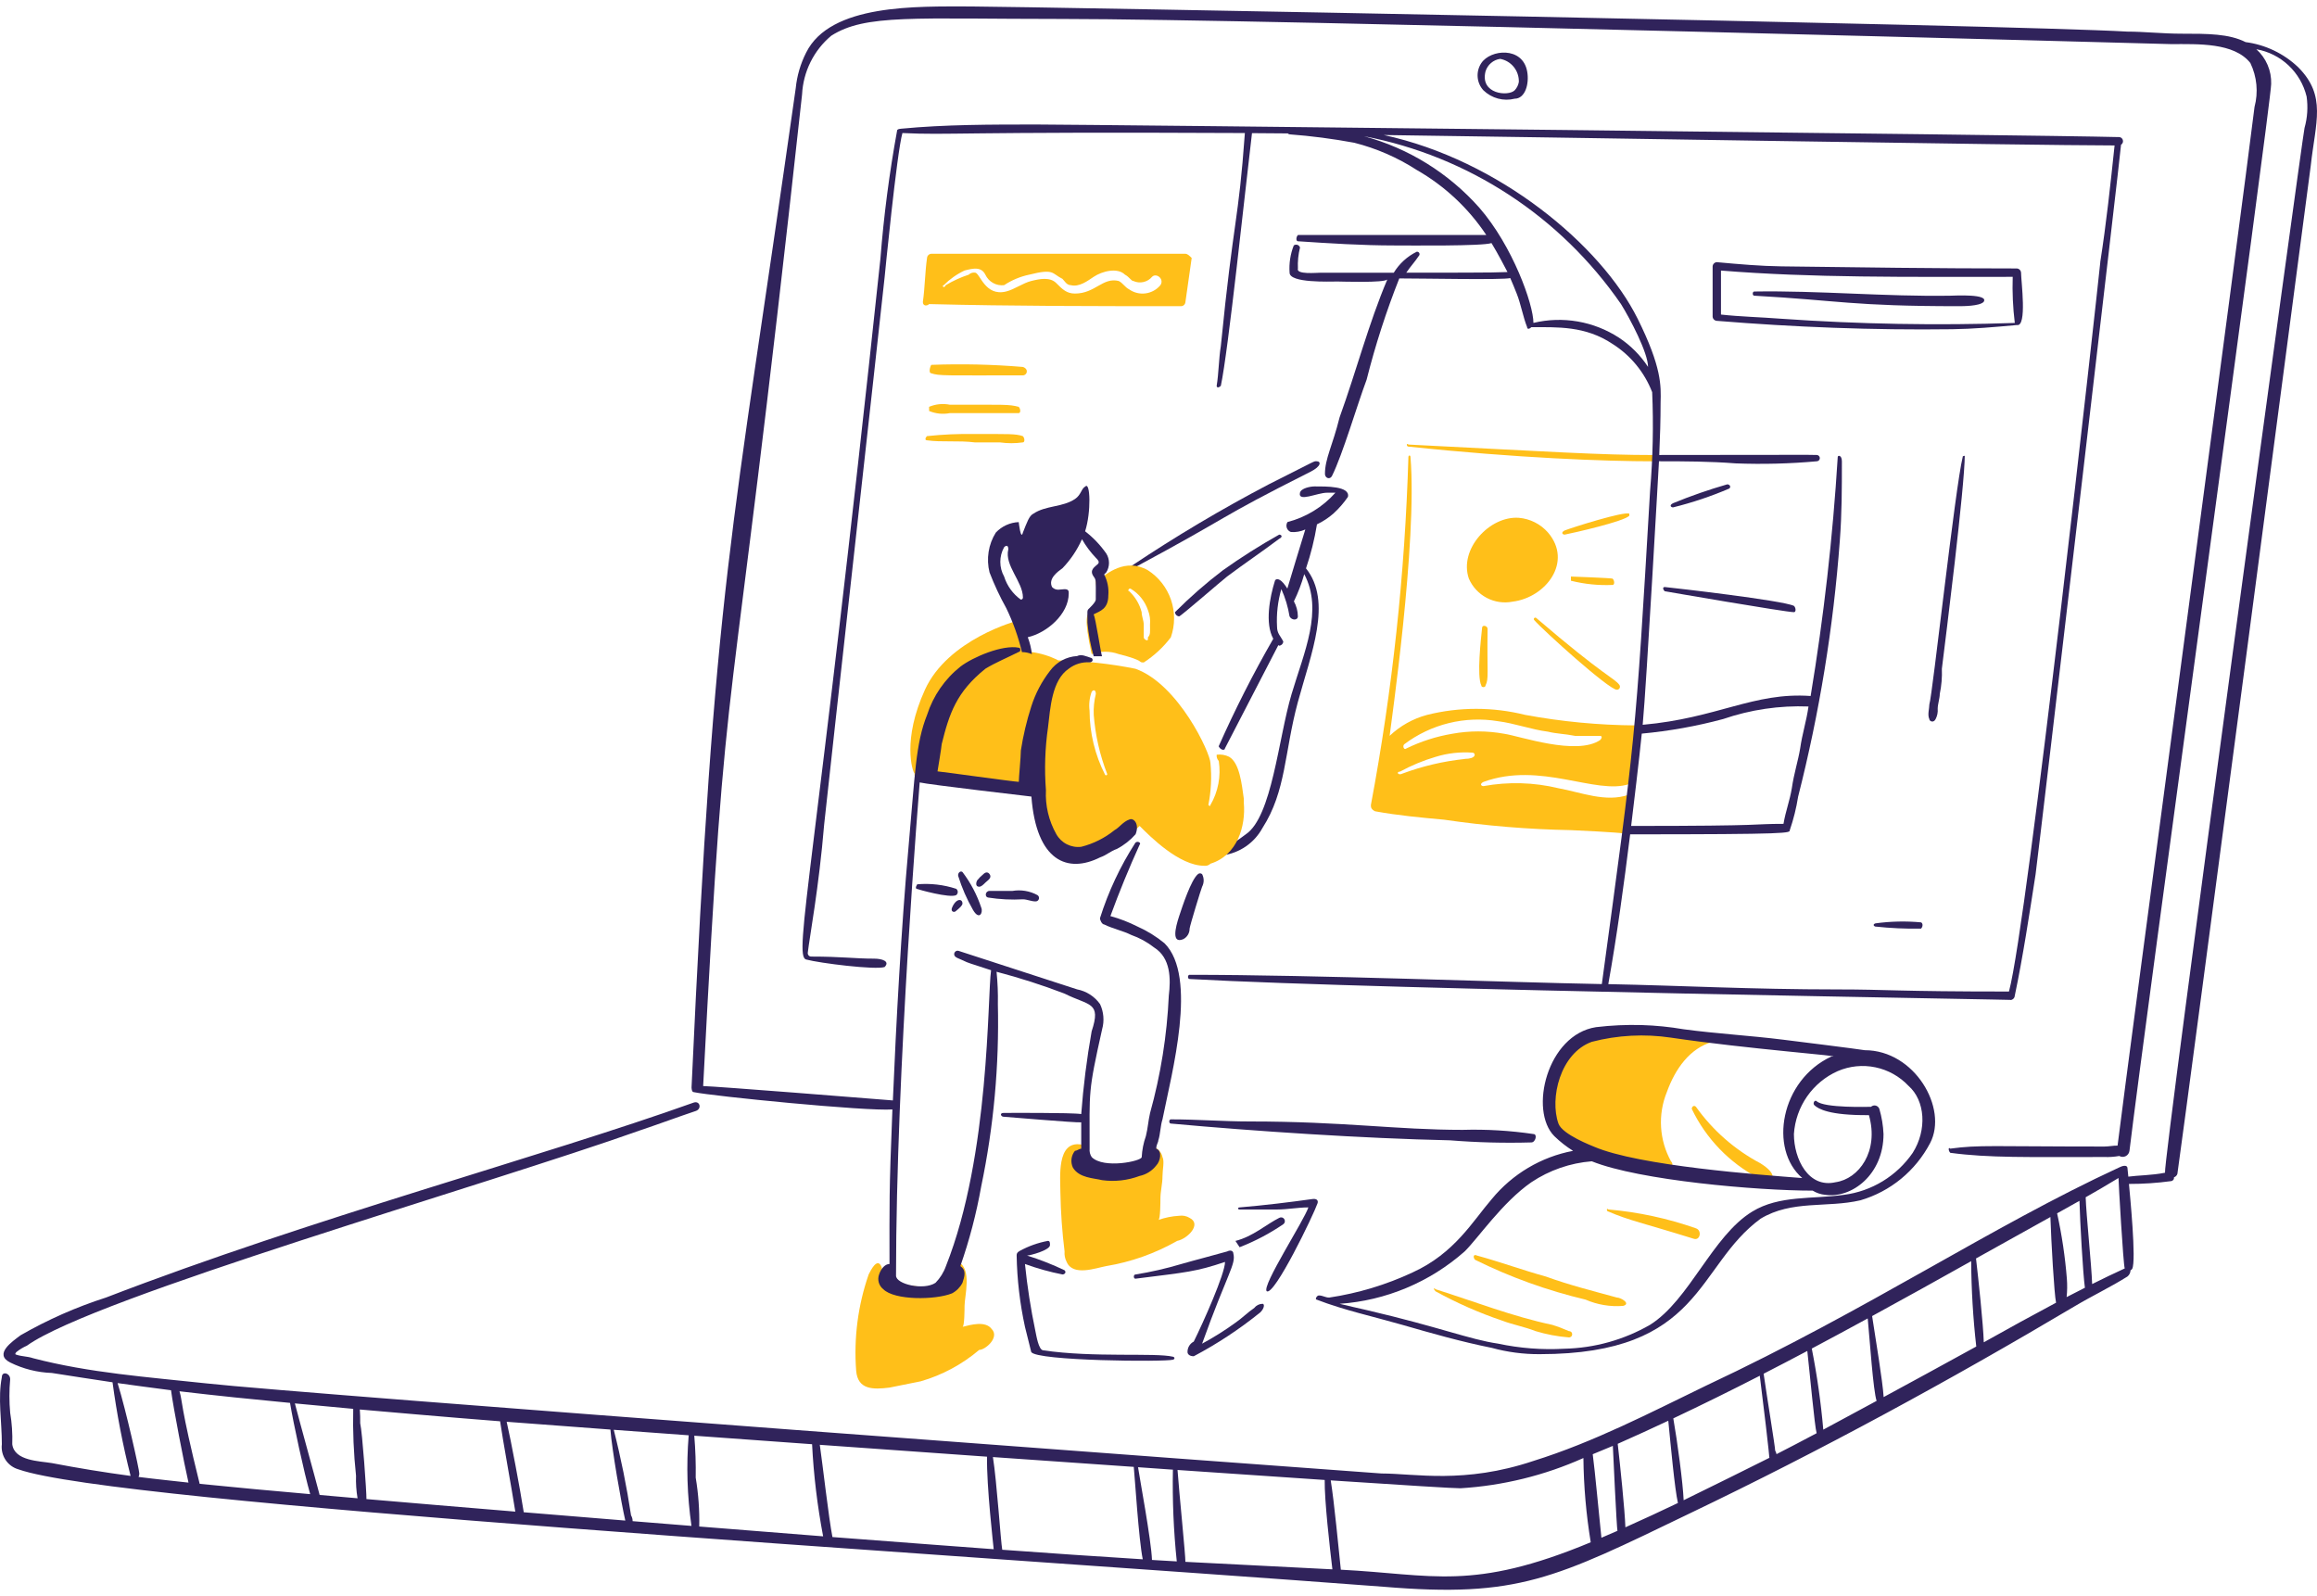 <svg width="180" height="124" viewBox="0 0 180 124" fill="none" xmlns="http://www.w3.org/2000/svg">
<path d="M102.128 37.787C101.805 37.787 101.079 37.921 100.991 38.276C100.812 39.038 102.326 38.276 103.097 38.276H103.744C102.755 39.39 101.459 40.184 100.02 40.555C99.978 40.621 99.951 40.696 99.942 40.775C99.933 40.853 99.941 40.932 99.967 41.007C99.992 41.081 100.034 41.149 100.089 41.204C100.145 41.26 100.212 41.303 100.286 41.329C100.669 41.358 101.054 41.291 101.405 41.132C100.933 42.66 100.468 44.189 100.01 45.721C99.915 45.569 99.809 45.424 99.694 45.288V45.277H99.681C99.343 44.883 99.09 44.974 99.046 45.114C98.638 46.413 98.258 48.43 98.916 49.623C97.357 52.33 95.942 55.118 94.675 57.976C94.837 58.302 95.161 58.302 95.161 58.139C95.256 57.942 99.262 50.212 99.312 50.114L99.371 50.161C99.454 50.155 99.533 50.119 99.593 50.059C99.652 49.999 99.688 49.92 99.694 49.835C99.472 49.39 99.209 49.216 99.209 48.68C99.155 47.696 99.268 46.709 99.543 45.763C99.849 46.437 100.063 47.15 100.18 47.882C100.342 48.208 100.827 48.208 100.827 47.882C100.822 47.473 100.716 47.072 100.519 46.715C100.849 46.036 101.119 45.329 101.323 44.602C102.812 47.424 101.312 50.655 100.342 53.906C99.308 57.371 98.821 63.446 96.779 64.815C96.157 65.287 95.509 65.721 94.837 66.118C94.675 66.281 94.675 66.442 94.999 66.442C95.641 66.356 96.253 66.12 96.787 65.753C97.322 65.385 97.763 64.897 98.075 64.326C99.926 61.443 99.771 58.45 100.822 54.557C101.853 50.758 103.53 46.749 101.459 44.154C101.837 43.039 102.122 41.895 102.311 40.733C102.769 40.516 103.195 40.237 103.578 39.904C104.006 39.516 104.387 39.079 104.715 38.602C104.918 37.753 102.988 37.787 102.128 37.787Z" fill="#30235B"/>
<path d="M88.045 44.138C95.94 39.902 94.274 40.435 101.806 36.648C102.676 36.21 102.627 35.834 102.291 35.834C102.039 35.834 102.48 35.655 98.568 37.625C94.897 39.549 91.33 41.669 87.883 43.975C87.883 43.996 87.887 44.018 87.895 44.038C87.903 44.058 87.914 44.076 87.93 44.091C87.945 44.106 87.963 44.118 87.983 44.126C88.003 44.134 88.024 44.138 88.045 44.138Z" fill="#30235B"/>
<path d="M86.912 50.813C89.052 51.351 88.348 51.463 88.854 51.463C89.663 50.94 90.375 50.279 90.959 49.51C91.29 48.567 91.294 47.539 90.971 46.593C90.647 45.647 90.016 44.839 89.178 44.3C87.411 43.297 85.94 44.625 85.455 44.951H85.131V45.277C85.48 47.037 85.236 46.962 84.645 47.556C84.484 47.719 84.159 47.882 84.807 50.813C85.487 50.568 86.231 50.568 86.912 50.813ZM87.883 45.763C88.49 46.137 88.948 46.713 89.178 47.39C89.323 47.753 89.378 48.145 89.34 48.534C89.34 49.086 89.388 49.296 89.178 49.51V49.673C89.178 49.836 88.854 49.673 88.854 49.51V48.534C88.854 48.208 88.692 47.882 88.692 47.556C88.53 46.931 88.194 46.366 87.723 45.928C87.559 45.928 87.723 45.603 87.883 45.766V45.763Z" fill="#FFBF19"/>
<path d="M96.628 62.372V62.047C96.466 60.904 96.304 59.279 95.491 58.791C95.19 58.644 94.853 58.587 94.52 58.628C94.509 58.716 94.518 58.806 94.546 58.891C94.574 58.975 94.621 59.052 94.682 59.116C94.864 60.297 94.635 61.504 94.035 62.535C94.035 62.698 93.873 62.535 93.873 62.535C94.088 61.464 94.143 60.367 94.035 59.279C94.035 58.517 91.549 53.142 88.207 51.952C86.234 51.556 84.229 51.338 82.217 51.301C81.557 50.965 80.846 50.745 80.113 50.65L79.465 48.208H79.141C78.98 48.208 73.637 49.673 71.856 53.581C70.075 57.488 70.885 59.93 71.049 60.093V60.256C71.642 60.256 77.649 61.559 80.277 61.559C80.439 62.372 80.763 65.14 81.895 65.955C83.192 67.098 85.943 66.768 88.534 64.163C89.343 64.977 91.609 67.257 93.555 67.257C93.643 67.268 93.732 67.259 93.816 67.231C93.9 67.203 93.976 67.156 94.04 67.094C96.139 66.442 96.786 64.163 96.628 62.372ZM85.845 60.175C85.062 58.638 84.651 56.936 84.645 55.209C84.582 54.715 84.638 54.212 84.807 53.744C84.941 53.553 85.131 53.581 85.131 53.907C85 54.438 84.945 54.986 84.969 55.534C85.089 57.106 85.44 58.651 86.011 60.119C86.041 60.22 85.892 60.272 85.845 60.175Z" fill="#FFBF19"/>
<path d="M126.513 61.743C124.749 62.354 122.83 61.553 121.07 61.233C119.16 60.772 117.175 60.717 115.242 61.069C115.08 61.069 114.918 60.907 115.242 60.744C119.671 59.124 123.976 61.778 126.575 60.907C126.669 60.811 126.556 61.352 127.1 56.352C124.208 56.335 121.323 56.061 118.479 55.534C115.981 54.91 113.369 54.91 110.871 55.534C109.78 55.824 108.778 56.383 107.957 57.162C108.029 56.436 110.124 42.125 109.576 35.508C109.576 35.345 109.418 35.345 109.414 35.508C109.146 44.58 108.172 53.616 106.5 62.535C106.5 62.698 106.5 62.861 106.824 63.024C108.605 63.35 110.386 63.512 112.166 63.675C115.437 64.155 118.736 64.427 122.041 64.489C122.326 64.496 125.785 64.663 126.184 64.752L126.513 61.743ZM109.09 57.818C110.122 57.041 111.299 56.482 112.551 56.174C113.803 55.866 115.103 55.816 116.375 56.026C117.67 56.189 118.965 56.677 120.259 56.84C120.907 57.003 121.554 57.003 122.364 57.166H124.307C124.469 57.166 124.469 57.329 124.307 57.492C122.465 58.73 118.054 57.175 116.86 57.003C115.522 56.758 114.151 56.758 112.813 57.003C111.577 57.211 110.378 57.596 109.251 58.146C109.09 58.302 108.929 57.976 109.09 57.818ZM113.785 58.961C112.125 59.135 110.493 59.52 108.929 60.104C108.605 60.267 108.443 59.941 108.767 59.941C109.641 59.463 110.564 59.08 111.519 58.798C112.461 58.506 113.449 58.396 114.432 58.472C114.663 58.537 114.676 58.953 113.785 58.953V58.961Z" fill="#FFBF19"/>
<path d="M136.773 90.377C134.781 89.325 133.062 87.819 131.752 85.981C131.59 85.818 131.428 85.981 131.428 86.144C132.534 88.449 134.351 90.333 136.608 91.516C136.85 91.664 137.137 91.722 137.417 91.679C137.744 91.679 138.068 91.191 136.773 90.377Z" fill="#FFBF19"/>
<path d="M133.05 80.933C133.535 80.77 125.927 79.964 124.793 80.119C119.779 80.805 120.26 86.143 120.422 86.794C120.584 89.237 127.87 90.701 129.328 90.864C129.652 90.864 130.138 90.54 129.814 90.214C129.363 89.4 129.099 88.494 129.043 87.564C128.987 86.634 129.14 85.704 129.49 84.841C130.136 83.049 131.269 81.421 133.05 80.933Z" fill="#FFBF19"/>
<path d="M92.416 94.61C92.173 94.462 91.887 94.405 91.606 94.447C91.054 94.477 90.508 94.587 89.987 94.773C90.149 94.773 90.149 93.308 90.149 93.145C90.149 92.493 90.311 92.001 90.311 91.354C90.311 90.865 90.473 90.21 90.311 89.888C90.149 89.075 89.016 88.745 89.016 89.4C88.854 91.191 85.455 90.544 84.969 90.377C84.645 90.214 84.16 88.912 83.998 88.912C82.055 88.586 82.379 91.516 82.379 92.656C82.406 94.18 82.514 95.702 82.703 97.215C82.678 97.496 82.734 97.779 82.865 98.029C83.35 99.172 85.128 98.505 85.94 98.355C87.875 98.035 89.738 97.373 91.444 96.401C92.254 96.238 93.387 95.098 92.416 94.61Z" fill="#FFBF19"/>
<path d="M77.037 103.239C76.551 102.588 75.418 102.914 74.771 103.076C74.933 103.076 74.933 101.611 74.933 101.448C74.933 100.686 75.531 98.574 74.447 98.029C74.285 97.866 73.799 98.192 74.123 98.355C74.285 98.517 73.799 99.82 73.638 99.983C73.476 100.308 68.781 99.657 68.617 99.494C68.453 99.331 68.617 98.68 68.455 98.351C68.132 97.699 67.646 98.677 67.484 99.002C66.65 101.404 66.319 103.954 66.513 106.492C66.642 107.96 67.808 107.957 69.103 107.794L71.531 107.305C73.198 106.823 74.745 105.992 76.07 104.867C76.551 104.867 77.681 103.89 77.037 103.239Z" fill="#FFBF19"/>
<path d="M93.064 67.908C92.523 68.355 91.857 70.41 91.606 71.165C91.293 72.113 91.011 73.339 91.93 72.956C92.078 72.878 92.201 72.761 92.287 72.617C92.373 72.473 92.418 72.309 92.416 72.141C92.44 71.896 93.322 69.016 93.388 68.885C93.467 68.735 93.509 68.567 93.509 68.397C93.509 68.226 93.467 68.058 93.388 67.908C93.344 67.867 93.286 67.844 93.225 67.844C93.165 67.844 93.108 67.867 93.064 67.908Z" fill="#30235B"/>
<path d="M118.641 5.55C118.284 3.587 115.782 3.835 115.08 4.899C114.865 5.219 114.764 5.602 114.794 5.986C114.823 6.37 114.981 6.733 115.242 7.016C115.559 7.322 115.948 7.543 116.372 7.657C116.797 7.771 117.244 7.775 117.67 7.667C118.479 7.667 118.819 6.524 118.641 5.55ZM117.994 6.365C117.953 6.61 117.841 6.836 117.67 7.016C117.179 7.509 114.964 7.318 115.404 5.55C115.481 5.295 115.629 5.068 115.831 4.895C116.032 4.722 116.278 4.61 116.541 4.574C116.957 4.648 117.332 4.869 117.599 5.199C117.866 5.528 118.006 5.942 117.994 6.367V6.365Z" fill="#30235B"/>
<path d="M90.959 87.283C97.415 87.874 105.886 88.438 112.654 88.585C114.754 88.754 116.861 88.808 118.967 88.748C119.291 88.748 119.453 88.097 119.129 88.097C117.307 87.827 115.465 87.718 113.625 87.772C108.46 87.772 104.398 87.12 97.112 87.12C95.008 87.12 93.065 86.957 90.961 86.957C90.797 86.957 90.797 87.283 90.959 87.283Z" fill="#30235B"/>
<path d="M101.968 93.145C100.174 93.395 98.243 93.633 96.301 93.796C96.139 93.796 96.139 93.959 96.301 93.959H99.216C100.025 93.959 100.834 93.796 101.644 93.796C101.299 94.836 98.003 99.904 98.406 100.308C98.997 100.704 102.058 94.346 102.355 93.478C102.43 93.262 102.294 93.099 101.968 93.145Z" fill="#30235B"/>
<path d="M96.301 96.889C97.498 96.424 98.639 95.824 99.7 95.098C99.76 95.053 99.801 94.987 99.813 94.913C99.826 94.839 99.81 94.763 99.769 94.7C99.727 94.637 99.663 94.593 99.591 94.576C99.518 94.56 99.441 94.572 99.377 94.61C98.335 95.134 97.339 96.058 95.977 96.4L96.301 96.889Z" fill="#30235B"/>
<path d="M91.124 105.395C89.734 105.065 84.966 105.482 81.029 104.896C80.682 104.844 80.514 103.766 80.436 103.402C80.075 101.681 79.804 99.942 79.626 98.192C80.575 98.539 81.55 98.811 82.541 99.005C82.703 99.005 82.865 98.844 82.703 98.68C81.76 98.229 80.786 97.847 79.788 97.537C80.007 97.537 81.57 97.126 81.57 96.722C81.57 96.56 81.57 96.397 81.408 96.397C80.642 96.539 79.904 96.802 79.22 97.176C79.02 97.288 78.98 97.374 78.98 97.537C79.013 99.399 79.23 101.253 79.626 103.072L80.112 105.026C80.461 105.727 90.563 105.813 91.136 105.623C91.272 105.581 91.281 105.433 91.124 105.395Z" fill="#30235B"/>
<path d="M98.082 101.285C97.957 101.287 97.833 101.318 97.721 101.374C97.609 101.431 97.511 101.512 97.434 101.611C96.948 101.936 96.463 102.425 95.977 102.754C95.151 103.355 94.285 103.898 93.387 104.382C95.385 98.825 96.026 98.232 95.815 97.382C95.815 97.219 95.653 97.056 95.33 97.219C94.193 97.544 92.901 97.869 91.768 98.195C90.6 98.544 89.41 98.816 88.207 99.009C88.044 99.009 88.044 99.335 88.207 99.335C92.259 98.825 92.89 98.795 95.168 98.032C95.168 98.945 93.475 102.739 92.739 104.22C92.59 104.296 92.466 104.413 92.38 104.557C92.294 104.7 92.251 104.866 92.254 105.033C92.254 105.196 92.416 105.359 92.739 105.359C94.572 104.391 96.307 103.245 97.92 101.94C98.243 101.611 98.243 101.285 98.082 101.285Z" fill="#30235B"/>
<path d="M74.446 68.071C74.729 68.978 75.111 69.852 75.583 70.676C76.078 71.534 76.388 70.892 76.231 70.513C75.901 69.516 75.408 68.581 74.774 67.745C74.606 67.603 74.372 67.843 74.446 68.071Z" fill="#30235B"/>
<path d="M74.77 70.188C74.77 69.791 74.266 69.772 73.961 70.513C73.838 70.811 74.105 70.902 74.237 70.794C74.573 70.521 74.77 70.337 74.77 70.188Z" fill="#30235B"/>
<path d="M76.07 68.885C76.232 68.885 76.394 68.722 76.555 68.559C76.716 68.397 77.091 68.203 76.879 67.908C76.745 67.717 76.555 67.745 76.394 67.908C76.214 68.052 76.051 68.216 75.908 68.397C75.859 68.48 75.723 68.885 76.07 68.885Z" fill="#30235B"/>
<path d="M76.782 69.728C77.669 69.867 78.568 69.912 79.464 69.862C79.788 69.862 80.112 70.025 80.436 70.025C80.495 70.029 80.553 70.013 80.602 69.981C80.65 69.948 80.687 69.899 80.705 69.843C80.724 69.787 80.723 69.727 80.704 69.671C80.684 69.616 80.647 69.568 80.597 69.536C80.004 69.213 79.321 69.098 78.655 69.21H76.874C76.55 69.21 76.462 69.678 76.782 69.728Z" fill="#30235B"/>
<path d="M71.208 69.047C71.333 69.1 73.781 69.79 74.284 69.536C74.322 69.508 74.352 69.471 74.373 69.428C74.394 69.386 74.405 69.339 74.405 69.292C74.405 69.244 74.394 69.198 74.373 69.155C74.352 69.113 74.322 69.076 74.284 69.047C73.309 68.727 72.281 68.608 71.259 68.696C71.259 68.696 71.059 68.986 71.208 69.047Z" fill="#30235B"/>
<path d="M99.375 41.532C97.87 42.375 96.41 43.299 95.004 44.3C93.69 45.299 92.447 46.386 91.281 47.556C91.286 47.641 91.322 47.72 91.382 47.78C91.441 47.84 91.52 47.876 91.604 47.882C91.722 47.882 94.968 45.06 95.328 44.788C96.623 43.812 98.08 42.835 99.375 41.857C99.7 41.695 99.538 41.532 99.375 41.532Z" fill="#30235B"/>
<path d="M144.867 81.584C144.533 81.518 138.988 80.822 138.554 80.771C135.964 80.445 133.37 80.305 130.785 79.956C129.715 79.772 128.633 79.664 127.548 79.631C126.358 79.597 125.168 79.652 123.986 79.794C120.188 80.385 118.768 86.268 120.749 88.26C121.193 88.691 121.682 89.074 122.206 89.403C119.73 89.87 117.496 91.195 115.892 93.148C114.417 94.852 113.017 97.354 109.741 98.847C107.687 99.808 105.506 100.465 103.265 100.8C102.941 100.8 102.779 100.637 102.455 100.637C102.293 100.637 102.132 100.963 102.293 100.963C104.398 101.777 106.664 102.266 108.931 102.917C111.197 103.569 113.464 104.22 115.892 104.708C117.105 105.041 118.358 105.205 119.616 105.197C132.274 105.197 131.729 98.364 136.776 94.673C139.204 93.207 141.93 93.85 144.531 93.244C145.683 92.906 146.756 92.339 147.686 91.576C148.616 90.812 149.384 89.869 149.944 88.801C151.358 86.116 148.754 81.584 144.867 81.584ZM121.07 87.283C120.378 85.342 121.198 81.822 123.66 80.933C125.668 80.412 127.76 80.302 129.811 80.608C135.715 81.488 143.662 82.073 142.277 82.073C138.312 83.913 137.404 89.269 140.011 91.516C136.752 91.264 127.305 90.576 123.822 89.074C123.723 89.026 121.375 88.141 121.07 87.283ZM148.59 89.562C147.976 90.451 147.184 91.2 146.263 91.761C145.343 92.322 144.316 92.683 143.248 92.819C140.824 93.168 138.237 92.83 136.125 94.121C133.017 96.02 131.257 100.981 128.192 102.914C126.159 104.085 123.865 104.725 121.522 104.775C119.796 104.872 118.066 104.739 116.375 104.378C114.167 104.056 111.864 103.101 106.177 101.773C105.526 101.622 104.719 101.448 104.071 101.285C107.665 101.036 111.078 99.606 113.785 97.215C114.799 96.227 116.703 93.412 118.965 91.842C120.367 90.906 121.983 90.346 123.66 90.214C127.363 91.703 136.516 92.493 140.82 92.493C141.115 92.674 141.447 92.785 141.791 92.819C143.857 93.115 146.324 91.249 146.324 88.097C146.295 87.435 146.187 86.779 146 86.143C145.978 86.081 145.941 86.025 145.892 85.98C145.843 85.935 145.784 85.903 145.72 85.887C145.656 85.871 145.589 85.871 145.525 85.887C145.461 85.904 145.402 85.936 145.353 85.981C145.169 85.981 141.707 86.094 141.122 85.541C140.986 85.412 140.79 85.715 140.961 85.867C141.263 86.136 142.078 86.654 145.191 86.629C145.991 89.444 144.405 91.584 142.601 91.839C140.496 92.327 139.363 90.048 139.363 88.094C139.433 87.045 139.787 86.036 140.387 85.175C140.986 84.315 141.808 83.635 142.763 83.21C143.687 82.812 144.709 82.708 145.693 82.913C146.677 83.117 147.575 83.62 148.266 84.353C149.561 85.492 149.723 87.772 148.59 89.562Z" fill="#30235B"/>
<path d="M85.941 44.464C86.08 44.245 86.154 43.99 86.154 43.73C86.154 43.47 86.08 43.216 85.941 42.997C85.484 42.342 84.93 41.761 84.299 41.273C84.779 39.787 84.701 37.406 84.322 37.787C83.998 37.95 83.998 38.439 83.512 38.765C82.541 39.416 81.246 39.253 80.275 39.908C79.951 40.071 79.789 40.559 79.465 41.374C79.303 42.024 79.141 40.559 79.141 40.559C78.465 40.587 77.826 40.879 77.361 41.374C77.075 41.829 76.885 42.338 76.802 42.87C76.718 43.402 76.743 43.945 76.874 44.467C77.24 45.42 77.673 46.345 78.169 47.235C78.699 48.328 79.109 49.475 79.392 50.657C79.657 50.658 79.92 50.712 80.165 50.817C80.114 50.366 80.006 49.924 79.844 49.501C81.301 49.176 83.027 47.723 83.027 46.095C83.027 45.932 83.027 45.77 82.703 45.77C82.379 45.77 82.055 45.932 81.732 45.607C81.408 44.955 82.169 44.41 82.541 44.141C83.172 43.484 83.684 42.722 84.056 41.888C84.353 42.41 84.713 42.893 85.127 43.327C85.289 43.49 85.451 43.653 85.289 43.816C85.079 44.027 84.588 44.266 84.965 44.792C85.171 45.078 85.127 45.064 85.127 46.584C85.127 46.793 84.559 47.318 84.559 47.318C84.446 47.441 84.478 47.49 84.478 48.375C84.558 49.257 84.721 50.129 84.964 50.98H85.612C85.505 50.659 85.116 48.026 84.964 47.723C85.474 47.467 86.101 47.295 86.101 46.258C86.151 45.695 86.039 45.13 85.778 44.629L85.941 44.464ZM79.303 46.58C78.689 46.14 78.235 45.511 78.007 44.788C77.813 44.44 77.711 44.048 77.711 43.649C77.711 43.25 77.813 42.857 78.007 42.509C78.169 42.346 78.332 42.346 78.332 42.672C78.02 43.928 79.468 45.189 79.468 46.417C79.469 46.439 79.465 46.46 79.457 46.481C79.449 46.501 79.436 46.519 79.421 46.535C79.405 46.55 79.387 46.562 79.366 46.569C79.346 46.577 79.324 46.581 79.303 46.58Z" fill="#30235B"/>
<path d="M109.418 34.694C117.816 35.583 124.705 35.837 128.52 35.837C128.582 35.834 128.64 35.806 128.683 35.761C128.725 35.715 128.749 35.655 128.749 35.593C128.749 35.531 128.725 35.471 128.683 35.425C128.64 35.38 128.582 35.353 128.52 35.349C124.269 35.349 120.553 35.095 109.418 34.535C109.252 34.368 109.252 34.694 109.418 34.694Z" fill="#FFBF19"/>
<path d="M157.009 21.181C157.003 21.096 156.967 21.017 156.908 20.957C156.848 20.897 156.769 20.861 156.685 20.855C150.534 20.855 144.383 20.773 138.392 20.692C136.773 20.67 135.154 20.529 133.371 20.366C133.287 20.372 133.208 20.408 133.149 20.468C133.089 20.528 133.054 20.608 133.048 20.692V24.599C133.054 24.683 133.089 24.762 133.149 24.822C133.208 24.882 133.287 24.918 133.371 24.924C139.361 25.413 145.512 25.657 151.665 25.575C153.284 25.554 154.903 25.413 156.686 25.25C157.495 25.414 157.009 21.831 157.009 21.181ZM138.392 24.762C136.769 24.637 135.154 24.599 133.697 24.436V21.018C140.761 21.59 148.121 21.506 156.361 21.506C156.322 22.702 156.376 23.9 156.523 25.088C150.478 25.293 144.426 25.184 138.392 24.762Z" fill="#30235B"/>
<path d="M120.26 41.37C119.68 40.709 118.868 40.299 117.994 40.226C115.727 40.063 113.324 42.66 114.11 44.947C114.389 45.59 114.878 46.118 115.496 46.444C116.114 46.77 116.824 46.874 117.509 46.739C120.098 46.417 122.207 43.649 120.26 41.37Z" fill="#FFBF19"/>
<path d="M72.343 28.996C72.981 29.21 73.342 29.159 79.465 29.159C79.789 29.159 79.951 28.67 79.465 28.507C77.096 28.308 74.718 28.254 72.343 28.344C72.18 28.67 72.18 28.996 72.343 28.996Z" fill="#FFBF19"/>
<path d="M72.18 31.927C72.691 32.141 73.253 32.199 73.796 32.092H79.139C79.3 32.092 79.3 31.767 79.139 31.604C78.344 31.404 78.177 31.441 73.796 31.441C73.253 31.332 72.689 31.389 72.178 31.604L72.18 31.927Z" fill="#FFBF19"/>
<path d="M72.018 34.205C73.155 34.368 74.446 34.205 75.741 34.368H77.68C78.271 34.45 78.87 34.45 79.46 34.368C79.622 34.368 79.622 34.042 79.46 33.88C78.899 33.689 78.342 33.717 75.737 33.717C74.494 33.693 73.251 33.747 72.014 33.88C71.856 34.042 71.856 34.205 72.018 34.205Z" fill="#FFBF19"/>
<path d="M152.475 35.508C151.893 37.849 150.13 53.982 149.885 54.72C149.885 55.046 149.723 55.534 149.885 55.864C149.885 56.026 150.209 56.189 150.371 55.864C150.502 55.614 150.558 55.331 150.533 55.05C150.533 54.724 150.695 54.235 150.695 53.906C150.829 53.264 150.884 52.608 150.857 51.952C151.156 49.542 152.637 37.796 152.637 35.345C152.637 35.508 152.475 35.345 152.475 35.508Z" fill="#30235B"/>
<path d="M145.676 71.978C146.859 72.105 148.049 72.16 149.238 72.141C149.4 71.978 149.388 71.715 149.238 71.653C148.062 71.544 146.877 71.57 145.706 71.73C145.483 71.794 145.548 71.936 145.676 71.978Z" fill="#30235B"/>
<path d="M121.555 41.532C122.313 41.38 126.124 40.52 126.576 40.067V39.905C126.169 39.699 122.07 41.002 121.555 41.208C121.231 41.37 121.393 41.532 121.555 41.532Z" fill="#FFBF19"/>
<path d="M129.976 39.415C131.47 39.046 132.932 38.556 134.347 37.95C134.509 37.787 134.347 37.625 134.185 37.625C132.757 38.036 131.351 38.525 129.976 39.09C129.65 39.252 129.812 39.415 129.976 39.415Z" fill="#30235B"/>
<path d="M122.041 45.114C123.099 45.379 124.189 45.489 125.278 45.44C125.44 45.44 125.44 45.114 125.278 44.951C125.184 44.904 122.136 44.788 122.041 44.788V45.114Z" fill="#FFBF19"/>
<path d="M129.326 45.928C129.478 45.957 138.736 47.556 139.368 47.556C139.53 47.556 139.53 47.23 139.368 47.069C138.523 46.644 130.133 45.683 129.331 45.603C129.165 45.603 129.165 45.766 129.326 45.928Z" fill="#30235B"/>
<path d="M119.19 48.173C119.893 48.98 124.988 53.581 125.603 53.581C125.646 53.583 125.69 53.573 125.728 53.552C125.767 53.531 125.798 53.499 125.82 53.461C125.841 53.422 125.851 53.379 125.849 53.334C125.847 53.291 125.833 53.248 125.808 53.212C125.421 52.672 124.683 52.581 119.344 48.004C119.322 47.986 119.293 47.977 119.264 47.979C119.235 47.982 119.208 47.995 119.189 48.016C119.169 48.038 119.158 48.066 119.159 48.095C119.159 48.124 119.17 48.152 119.19 48.173Z" fill="#FFBF19"/>
<path d="M115.142 48.748C115.052 49.595 114.718 52.527 115.08 53.255C115.08 53.418 115.404 53.418 115.404 53.255C115.677 52.706 115.515 52.302 115.566 48.859C115.569 48.612 115.165 48.519 115.142 48.748Z" fill="#FFBF19"/>
<path d="M164.555 10.648C158.565 10.486 83.933 9.672 80.535 9.672C76.974 9.672 73.413 9.672 70.013 9.998C69.823 10.019 69.69 10.04 69.69 10.161C69.089 13.446 68.658 16.761 68.397 20.092C63.322 67.731 61.607 74.263 62.625 74.538C63.681 74.824 68.012 75.361 68.721 75.123C69.162 74.679 68.531 74.472 67.912 74.472C66.396 74.472 65.398 74.31 63.014 74.31C62.977 74.31 62.94 74.302 62.906 74.287C62.873 74.271 62.842 74.249 62.818 74.221C62.793 74.193 62.775 74.161 62.764 74.125C62.752 74.09 62.749 74.052 62.753 74.015C62.889 72.809 63.619 68.965 64.026 64.052C64.511 59.493 68.236 26.116 68.721 21.557C68.731 21.445 69.668 11.871 70.106 10.335C73.876 10.512 73.873 10.223 96.71 10.335C96.213 17.285 95.846 16.795 94.843 26.877C94.681 27.854 94.681 28.994 94.519 29.97C94.519 30.133 94.681 30.133 94.843 29.97C95.428 27.227 96.704 15.006 97.263 10.343C98.191 10.348 99.119 10.356 100.046 10.364C100.082 10.406 100.132 10.432 100.186 10.437C101.87 10.563 103.546 10.781 105.207 11.089C106.929 11.524 108.57 12.239 110.064 13.205C112.23 14.443 114.078 16.172 115.464 18.255H100.834C100.673 18.418 100.673 18.742 100.834 18.742C103.263 18.905 105.855 19.068 108.281 19.068C109.576 19.068 115.127 19.131 115.87 18.884C116.324 19.615 117.061 21.031 117.112 21.134C115.786 21.152 117.722 21.185 109.249 21.185C109.573 20.697 109.897 20.371 110.221 19.883C110.25 19.855 110.27 19.818 110.277 19.778C110.284 19.738 110.278 19.696 110.26 19.66C110.242 19.623 110.212 19.594 110.176 19.575C110.14 19.557 110.099 19.55 110.059 19.557C109.324 19.919 108.706 20.483 108.278 21.185H102.612C102.288 21.185 100.67 21.347 100.831 20.86C100.804 20.312 100.859 19.763 100.993 19.231C100.979 19.183 100.954 19.138 100.919 19.101C100.884 19.065 100.841 19.037 100.793 19.021C100.745 19.005 100.694 19.001 100.644 19.009C100.595 19.017 100.548 19.038 100.508 19.068C100.243 19.741 100.132 20.464 100.184 21.185C100.184 21.999 103.273 21.869 103.92 21.869C104.233 21.869 107.54 21.99 107.778 21.707C106.329 25.117 105.36 28.853 104.069 32.419C103.517 34.643 102.932 35.619 102.932 36.815C102.932 37.141 103.318 37.291 103.48 36.97C104.31 35.3 105.412 31.52 106.17 29.489C106.844 26.816 107.691 24.19 108.706 21.628C110.583 21.628 116.769 21.755 117.327 21.602C117.508 22.005 117.668 22.409 117.829 22.813C118.153 23.627 118.315 24.604 118.638 25.418C118.638 25.581 118.8 25.581 118.962 25.418C120.962 25.418 123.156 25.299 125.276 26.721C126.674 27.605 127.753 28.918 128.352 30.466C128.462 33.017 128.407 35.573 128.19 38.118C127.053 57.577 127.045 57.289 124.441 76.447C116.927 76.309 102.317 75.727 92.413 75.727C92.251 75.727 92.251 76.053 92.413 76.053C107.375 76.89 158.694 77.682 156.197 77.682C156.281 77.676 156.36 77.639 156.419 77.58C156.479 77.52 156.514 77.44 156.52 77.356C157.168 74.263 157.657 71.006 158.139 67.912C158.452 65.557 164.776 11.646 164.776 11.246C164.84 11.206 164.888 11.146 164.913 11.075C164.937 11.004 164.936 10.926 164.91 10.855C164.884 10.785 164.834 10.726 164.769 10.688C164.704 10.65 164.629 10.636 164.555 10.648ZM125.765 26.228C124.792 25.597 123.703 25.17 122.562 24.974C121.421 24.777 120.253 24.815 119.127 25.084C119.127 23.646 117.517 19.112 114.918 16.128C112.535 13.445 109.426 11.518 105.971 10.582C114.064 12.131 121.229 16.812 125.927 23.618C126.628 24.746 128.031 27.41 128.031 28.502C127.437 27.596 126.666 26.823 125.765 26.228ZM127.544 56.99C129.677 56.793 131.789 56.415 133.859 55.86C135.993 55.127 138.243 54.796 140.496 54.883C140.334 56.026 140.01 56.999 139.849 58.139C139.687 59.116 139.363 60.093 139.201 61.233C139.039 62.21 138.716 63.024 138.554 64C135.927 64 137.725 64.163 126.718 64.163C126.913 62.563 127.348 58.954 127.544 56.99ZM163.165 20.366C162.912 22.901 157.511 71.733 156.07 77.026C147.222 77.026 146.713 76.863 142.767 76.863C136.017 76.863 130.568 76.561 124.943 76.451C125.611 72.714 126.155 68.742 126.641 64.815C139.164 64.815 139.043 64.715 139.043 64.489C139.335 63.642 139.551 62.77 139.691 61.884C141.349 55.371 142.432 48.724 142.928 42.02C143.09 39.904 143.09 37.95 143.09 35.834C143.09 35.345 142.767 35.345 142.767 35.508C142.385 41.727 141.683 47.922 140.662 54.068C136.241 53.751 133.414 55.795 127.615 56.305C127.909 53.215 128.875 35.931 128.88 35.834C130.864 35.834 132.849 35.842 134.834 35.997C136.94 36.078 139.049 36.023 141.148 35.834C141.21 35.83 141.268 35.802 141.31 35.757C141.353 35.712 141.376 35.652 141.376 35.589C141.376 35.527 141.353 35.467 141.31 35.422C141.268 35.376 141.21 35.349 141.148 35.345C140.994 35.319 137.737 35.345 128.902 35.345C128.964 33.961 129.006 32.597 129.006 31.275C129.042 29.971 129.101 28.536 127.225 24.762C124.389 19.057 116.456 12.427 107.504 10.489C119.883 10.651 157.729 11.295 164.275 11.299C163.955 14.322 163.635 17.344 163.161 20.366H163.165Z" fill="#30235B"/>
<path d="M111.519 100.313C113.176 101.225 114.909 101.988 116.699 102.593C117.513 102.905 118.479 103.081 119.289 103.406C120.133 103.662 121.001 103.826 121.879 103.895C121.913 103.897 121.946 103.893 121.977 103.881C122.008 103.87 122.037 103.852 122.061 103.829C122.086 103.806 122.105 103.779 122.118 103.748C122.131 103.717 122.138 103.684 122.138 103.651C122.138 103.617 122.131 103.584 122.118 103.554C122.105 103.523 122.086 103.495 122.061 103.472C122.037 103.449 122.008 103.432 121.977 103.42C121.946 103.409 121.913 103.404 121.879 103.406C121.458 103.217 121.026 103.054 120.584 102.919C117.508 102.267 114.594 101.127 111.519 100.151C111.357 99.983 111.357 100.146 111.519 100.313Z" fill="#FFBF19"/>
<path d="M114.594 97.866C117.329 99.219 120.207 100.256 123.174 100.959C124.092 101.358 125.092 101.525 126.088 101.448C126.735 101.285 125.926 100.796 125.602 100.796C123.822 100.308 121.879 99.82 120.098 99.168C118.318 98.68 116.537 98.025 114.756 97.541C114.432 97.378 114.432 97.703 114.594 97.866Z" fill="#FFBF19"/>
<path d="M124.954 94.119C126.588 94.823 127.549 94.977 131.592 96.236C132.08 96.388 132.239 95.585 131.754 95.422C129.557 94.651 127.273 94.158 124.954 93.956C124.793 93.795 124.793 94.119 124.954 94.119Z" fill="#FFBF19"/>
<path d="M136.287 22.971C142.872 23.339 143.88 23.786 152.152 23.786C152.475 23.786 153.77 23.786 154.094 23.46C154.58 22.808 151.828 22.966 151.504 22.971C146.483 23.053 141.308 22.564 136.287 22.646C136.125 22.648 136.125 22.971 136.287 22.971Z" fill="#30235B"/>
<path d="M92.092 19.715H72.342C72.258 19.721 72.179 19.757 72.12 19.817C72.06 19.876 72.024 19.956 72.018 20.04C71.856 21.183 71.856 22.32 71.694 23.46C71.694 23.785 72.018 23.785 72.18 23.622C78.655 23.785 85.131 23.785 91.768 23.785C91.852 23.78 91.931 23.744 91.991 23.684C92.05 23.624 92.086 23.544 92.092 23.46L92.578 20.04C92.416 19.878 92.254 19.715 92.092 19.715ZM73.313 22.157C73.784 21.685 74.331 21.299 74.932 21.014C75.579 20.851 76.227 20.688 76.55 21.339C76.677 21.611 76.886 21.837 77.148 21.983C77.409 22.13 77.71 22.189 78.007 22.153C78.598 21.761 79.258 21.485 79.951 21.339C81.912 20.846 81.679 21.232 82.541 21.665C82.703 21.827 82.865 22.153 83.189 22.153C83.836 22.316 84.484 21.828 84.969 21.502C85.613 21.07 86.815 20.755 87.397 21.339C87.721 21.502 87.883 21.828 88.045 21.828C88.29 21.94 88.565 21.969 88.828 21.91C89.091 21.852 89.327 21.708 89.502 21.502C89.826 21.177 90.473 21.665 90.149 22.153C89.858 22.503 89.447 22.73 88.998 22.79C88.548 22.851 88.093 22.74 87.721 22.479C87.397 22.316 87.236 21.99 86.912 21.828C85.675 21.517 85.082 22.804 83.512 22.804C82.865 22.804 82.541 22.479 82.055 21.99C81.569 21.502 80.76 21.665 80.112 21.828C79.465 21.99 78.817 22.479 78.169 22.642C76.502 23.061 76.133 21.177 75.741 21.177C75.653 21.166 75.564 21.175 75.48 21.203C75.396 21.231 75.319 21.277 75.255 21.339C74.633 21.542 74.036 21.815 73.475 22.153C73.313 22.483 73.151 22.157 73.313 22.157Z" fill="#FFBF19"/>
<path d="M178.539 5.223C177.417 4.154 175.985 3.47 174.452 3.271C173.157 2.616 171.506 2.618 169.474 2.618C168.017 2.618 166.56 2.455 165.265 2.455C156.332 1.928 79.076 0.502 75.417 0.502C71.189 0.502 64.516 0.288 62.628 4.084C62.189 4.948 61.915 5.886 61.818 6.852C56.743 42.645 55.552 44.637 53.724 84.469C53.724 84.469 53.724 84.84 53.886 84.84C55.341 85.153 67.309 86.342 69.328 86.186C69.058 92.793 69.103 93.458 69.103 98.192C68.779 98.192 68.455 98.517 68.294 99.005C68.221 99.206 68.212 99.424 68.27 99.63C68.328 99.835 68.45 100.017 68.617 100.149C69.494 101.029 72.663 100.996 73.96 100.474C74.305 100.29 74.587 100.006 74.769 99.66C74.931 99.171 75.093 98.683 74.607 98.357C75.311 96.342 75.852 94.273 76.226 92.17C77.198 87.514 77.632 82.761 77.521 78.006C77.538 77.166 77.504 76.326 77.419 75.491C79.209 75.96 80.973 76.526 82.702 77.188C84.619 78.153 85.573 77.805 84.806 80.119C84.429 82.246 84.159 84.39 83.997 86.545C83.299 86.425 78.064 86.457 77.968 86.458C77.627 86.458 77.766 86.744 77.948 86.751C78.061 86.751 83.532 87.228 83.997 87.188V89.237C83.835 89.237 83.673 89.399 83.511 89.399C83.364 89.579 83.271 89.797 83.242 90.027C83.213 90.258 83.251 90.492 83.349 90.703C83.835 91.516 84.968 91.516 85.616 91.679C86.599 91.814 87.6 91.702 88.53 91.353C89.043 91.244 89.502 90.956 89.825 90.54C90.148 90.214 90.31 89.396 89.825 89.237C89.825 88.911 89.986 88.749 89.986 88.585C90.148 88.097 90.148 87.442 90.31 86.957C91.035 83.315 93.062 75.885 90.472 73.281C89.832 72.753 89.124 72.315 88.368 71.978C87.695 71.637 86.99 71.364 86.263 71.165C86.949 69.291 87.705 67.445 88.53 65.629C88.692 65.466 88.368 65.303 88.206 65.466C87.031 67.287 86.106 69.258 85.454 71.328C85.454 71.49 85.616 71.815 85.778 71.815C86.425 72.141 87.234 72.304 87.882 72.63C88.524 72.857 89.126 73.186 89.663 73.607C90.958 74.42 90.958 76.049 90.8 77.351C90.66 80.436 90.171 83.496 89.343 86.469C89.193 87.123 89.181 87.613 89.019 88.26C88.834 88.784 88.725 89.332 88.696 89.888C88.696 90.201 85.741 90.825 84.811 89.888C84.683 89.697 84.626 89.467 84.649 89.237C84.649 84.691 84.511 84.919 85.621 79.956C85.803 79.306 85.745 78.613 85.459 78.003C85.034 77.406 84.396 76.996 83.678 76.859C80.316 75.766 75.316 74.136 74.474 73.869C74.434 73.856 74.392 73.853 74.35 73.86C74.309 73.866 74.27 73.883 74.236 73.907C74.203 73.932 74.175 73.965 74.156 74.002C74.137 74.04 74.127 74.081 74.127 74.123C74.127 74.403 74.479 74.432 75.099 74.742C75.256 74.822 76.767 75.283 76.994 75.371C76.698 77.378 76.92 89.713 73.488 98.351C73.316 98.839 73.04 99.284 72.678 99.653C71.769 100.263 69.609 99.768 69.609 99.099C69.609 83.07 71.447 60.817 71.447 60.783C72.095 60.946 80.126 61.88 80.126 61.88C80.51 66.918 82.945 67.87 85.468 66.602C85.954 66.439 86.277 66.114 86.763 65.951C87.314 65.663 87.808 65.275 88.22 64.808C88.544 63.993 88.058 63.504 87.734 63.664C87.248 63.827 86.925 64.316 86.597 64.479C85.837 65.095 84.954 65.539 84.007 65.781C83.623 65.831 83.234 65.765 82.887 65.591C82.541 65.417 82.255 65.143 82.064 64.805C81.476 63.766 81.195 62.579 81.255 61.385C81.13 59.756 81.184 58.118 81.417 56.501C81.595 55.022 81.709 52.832 83.036 51.942C83.499 51.588 84.074 51.415 84.654 51.453C84.816 51.453 84.978 51.291 84.816 51.128C84.331 50.965 84.007 50.802 83.679 50.965C83.266 50.988 82.864 51.103 82.5 51.3C82.136 51.498 81.821 51.774 81.575 52.109C80.931 52.937 80.437 53.874 80.118 54.877C79.759 55.993 79.489 57.136 79.308 58.295C79.308 58.784 79.147 60.412 79.147 60.737C78.823 60.737 72.995 59.923 72.833 59.923C72.833 59.923 73.157 57.969 73.157 57.807C73.748 55.425 74.3 53.76 76.556 51.946C77.366 51.457 78.175 51.132 79.147 50.643C79.308 50.643 79.308 50.317 79.147 50.317C77.881 50.063 75.577 51.049 74.614 51.783C73.402 52.746 72.5 54.049 72.024 55.527C71.122 57.794 71.096 60.084 70.567 65.948C70.025 71.944 69.609 79.648 69.364 85.486C67.753 85.353 55.647 84.392 54.626 84.369C56.521 47.857 56.416 61.259 62.31 7.335C62.354 6.458 62.578 5.601 62.968 4.816C63.358 4.031 63.906 3.337 64.576 2.776C67.229 1.08 70.999 1.473 82.546 1.473C97.742 1.473 168.573 3.427 168.67 3.427C170.778 3.427 173.553 3.297 174.822 4.893C175.335 5.956 175.45 7.17 175.146 8.311C174.206 16.029 165.241 82.988 164.507 88.996C164.168 88.989 163.829 89.068 163.49 89.068C154.679 89.068 153.79 88.925 151.51 89.231C151.348 89.068 151.348 89.392 151.51 89.555C154.526 89.96 157.504 89.881 163.49 89.881C163.874 89.894 164.259 89.868 164.639 89.801C164.716 89.845 164.802 89.869 164.891 89.871C164.979 89.873 165.066 89.852 165.145 89.812C165.224 89.771 165.291 89.712 165.341 89.639C165.392 89.565 165.423 89.481 165.433 89.392C166.551 80.019 176.44 7.986 176.44 6.52C176.456 6.013 176.362 5.509 176.162 5.044C175.963 4.578 175.665 4.162 175.288 3.826C176.224 3.989 177.092 4.424 177.785 5.076C178.479 5.728 178.968 6.57 179.193 7.498C179.31 8.314 179.255 9.146 179.031 9.94C178.824 10.868 168.034 90.291 168.192 91.103C167.15 91.31 166.094 91.302 165.343 91.407C165.325 91.169 165.301 90.932 165.271 90.696C165.201 90.47 164.86 90.576 164.623 90.696C154.639 95.308 145.22 101.69 132.569 107.628C128.198 109.745 123.827 112.024 119.133 113.49C113.733 115.3 109.921 114.466 107.315 114.466C100.516 113.978 23.296 108.28 16.011 107.465C11.478 106.976 6.945 106.652 2.574 105.512C2.088 105.349 1.716 105.393 1.233 105.226C1.138 105.193 1.223 105.083 1.279 105.028C1.527 104.831 1.799 104.666 2.088 104.539C7.327 100.777 37.665 92.108 49.845 87.77C51.302 87.281 52.597 86.793 54.054 86.305C54.54 86.142 54.378 85.49 53.892 85.653C42.108 89.867 24.249 94.628 8.238 100.797C5.93 101.536 3.705 102.519 1.601 103.727C0.953 104.216 -0.503 105.193 0.791 105.844C1.801 106.342 2.905 106.62 4.029 106.658C5.557 106.895 7.167 107.15 8.742 107.382C9.073 109.831 9.541 112.26 10.145 114.655C8.107 114.382 6.068 114.05 4.029 113.659C3.058 113.496 1.115 113.496 0.953 112.194C0.98 111.377 0.926 110.559 0.791 109.752C0.711 108.885 0.711 108.013 0.791 107.146C0.791 106.658 0.144 106.495 0.144 106.983C-0.18 108.611 0.144 110.403 0.144 112.194C0.092 112.621 0.194 113.054 0.432 113.412C0.669 113.77 1.027 114.031 1.439 114.147C8.881 116.797 72.036 120.592 107.475 123.265C117.924 124.141 120.772 122.635 131.272 117.567C141.471 112.682 151.487 107.231 161.222 101.448C162.537 100.667 163.974 99.983 165.269 99.168C165.342 99.11 165.402 99.037 165.445 98.953C165.487 98.869 165.511 98.776 165.514 98.682C165.567 98.659 165.612 98.62 165.642 98.571C165.981 97.956 165.453 92.671 165.391 91.973C166.487 91.975 167.582 91.902 168.668 91.754C168.702 91.75 168.735 91.739 168.765 91.721C168.794 91.704 168.82 91.68 168.841 91.653C168.862 91.625 168.877 91.594 168.885 91.56C168.894 91.526 168.896 91.492 168.891 91.457C168.952 91.437 169.009 91.402 169.054 91.356C169.1 91.31 169.134 91.253 169.154 91.191C169.964 85.492 179.352 14.18 179.514 12.877C179.888 9.47 180.76 7.459 178.539 5.223ZM137.906 112.682C137.906 112.396 137.264 108.489 137.01 106.717C138.146 106.134 139.278 105.544 140.404 104.947C140.599 106.688 140.972 110.808 141.129 111.337C140.098 111.886 139.059 112.428 138.013 112.965C137.989 112.866 137.953 112.771 137.906 112.682ZM140.748 104.763C142.201 103.991 143.65 103.21 145.097 102.42C145.262 104.161 145.522 108.028 145.787 108.826C144.405 109.576 143.029 110.322 141.645 111.061C141.461 108.947 141.163 106.844 140.751 104.763H140.748ZM125.654 118.921C125.239 119.102 124.824 119.281 124.408 119.459C124.235 117.844 123.913 114.298 123.734 112.97C124.258 112.757 124.776 112.539 125.297 112.322C125.311 112.709 125.594 118.718 125.654 118.921ZM125.675 112.162C126.994 111.578 128.304 110.98 129.604 110.368C129.794 112.281 130.101 115.664 130.353 116.758C129.008 117.403 127.647 118.033 126.271 118.648C126.225 117.286 125.862 113.794 125.675 112.162ZM77.136 113.191C80.884 113.455 84.573 113.713 88.079 113.953C88.159 114.708 88.465 119.633 88.778 121.133C85.162 120.91 81.532 120.657 77.861 120.391C77.743 119.75 77.438 115.063 77.136 113.191ZM88.409 113.979L91.119 114.17C91.073 116.549 91.174 118.929 91.42 121.296C90.778 121.26 90.136 121.222 89.494 121.184C89.442 119.67 88.52 114.742 88.411 113.979H88.409ZM40.689 117.478C40.415 115.729 39.686 111.84 39.362 110.45C41.731 110.63 44.449 110.831 47.421 111.054C47.533 112.579 48.264 116.776 48.578 118.124C45.95 117.911 43.297 117.694 40.691 117.478H40.689ZM49.026 117.73C48.688 115.49 48.24 113.268 47.681 111.073C49.534 111.211 51.483 111.353 53.502 111.5C53.31 113.847 53.383 116.208 53.719 118.539L49.146 118.17C49.147 118.015 49.108 117.863 49.03 117.73H49.026ZM54.047 114.799C54.065 113.709 54.028 112.618 53.936 111.532C56.868 111.745 59.944 111.967 63.088 112.193C63.209 114.595 63.497 116.986 63.947 119.349C60.739 119.098 57.53 118.844 54.321 118.586C54.349 117.317 54.258 116.047 54.048 114.795L54.047 114.799ZM38.852 110.416C39.041 111.757 39.753 115.636 40.033 117.429C35.959 117.091 32.018 116.762 28.468 116.455C28.483 115.962 28.146 111.228 27.983 110.57C27.983 110.202 27.983 109.834 27.953 109.495C28.881 109.576 34.929 110.11 38.853 110.412L38.852 110.416ZM22.533 108.987C22.784 110.532 23.617 114.387 24.098 116.072C21.234 115.825 18.372 115.557 15.512 115.27C13.974 109.076 14.192 108.862 13.941 108.08C16.816 108.422 19.672 108.711 22.535 108.983L22.533 108.987ZM10.764 114.739C10.801 114.656 10.821 114.567 10.823 114.476C10.823 114.165 9.794 109.567 9.136 107.444C9.595 107.512 12.357 107.885 13.286 108C13.465 109.363 14.297 113.663 14.643 115.175C14.491 115.156 11.919 114.885 10.766 114.736L10.764 114.739ZM24.832 116.137C24.441 114.631 23.332 110.647 22.907 109.022C24.415 109.165 25.926 109.306 27.44 109.445C27.401 111.179 27.474 112.914 27.659 114.639C27.639 115.226 27.679 115.814 27.777 116.393C26.76 116.302 25.777 116.217 24.834 116.134L24.832 116.137ZM64.67 119.408C64.38 117.936 63.912 113.786 63.688 112.239C67.965 112.546 72.359 112.857 76.681 113.162C76.629 115.395 77.191 120.244 77.197 120.349C76.391 120.288 68.727 119.721 64.672 119.405L64.67 119.408ZM92.089 121.333C92.106 120.888 91.602 115.947 91.478 114.194C95.725 114.486 99.619 114.751 102.912 114.97C102.886 116.518 103.303 120.203 103.509 121.913C100.622 121.765 93.009 121.381 92.091 121.33L92.089 121.333ZM104.166 121.946C103.99 120.294 103.653 116.681 103.379 115.002C109.167 115.383 112.998 115.624 113.459 115.615C116.757 115.413 119.992 114.618 123.01 113.266C123.033 115.459 123.223 117.646 123.579 119.81C114.358 123.644 111.3 122.3 104.168 121.941L104.166 121.946ZM130.797 116.546C130.743 115.212 130.305 111.948 129.993 110.185C132.255 109.116 134.495 108.012 136.712 106.873C137.575 113.801 137.419 113.143 137.464 113.246C136.65 113.657 132.214 115.861 130.799 116.543L130.797 116.546ZM146.334 108.532C146.263 107.313 145.686 103.879 145.439 102.237C148.007 100.833 150.572 99.411 153.134 97.972C153.148 100.188 153.281 102.402 153.53 104.603C151.89 105.515 147.084 108.126 146.336 108.53L146.334 108.532ZM154.114 104.277C154.069 102.848 153.694 99.344 153.51 97.762C154.512 97.201 158.376 95.049 159.289 94.543C159.351 96.458 159.584 100.533 159.729 101.199C157.847 102.203 155.976 103.229 154.116 104.274L154.114 104.277ZM160.549 100.766C160.599 100.291 160.605 99.813 160.568 99.337C160.432 97.628 160.179 95.931 159.81 94.257C160.39 93.936 160.969 93.611 161.547 93.285C161.591 94.931 161.816 98.93 161.969 100.038C161.496 100.275 161.023 100.517 160.551 100.763L160.549 100.766ZM162.532 99.753C162.482 98.272 162.069 94.333 162.029 93.008C162.872 92.532 163.72 92.032 164.58 91.512C164.58 91.84 164.947 98.213 165.063 98.537C164.214 98.927 163.371 99.332 162.534 99.75L162.532 99.753Z" fill="#30235B"/>
</svg>
